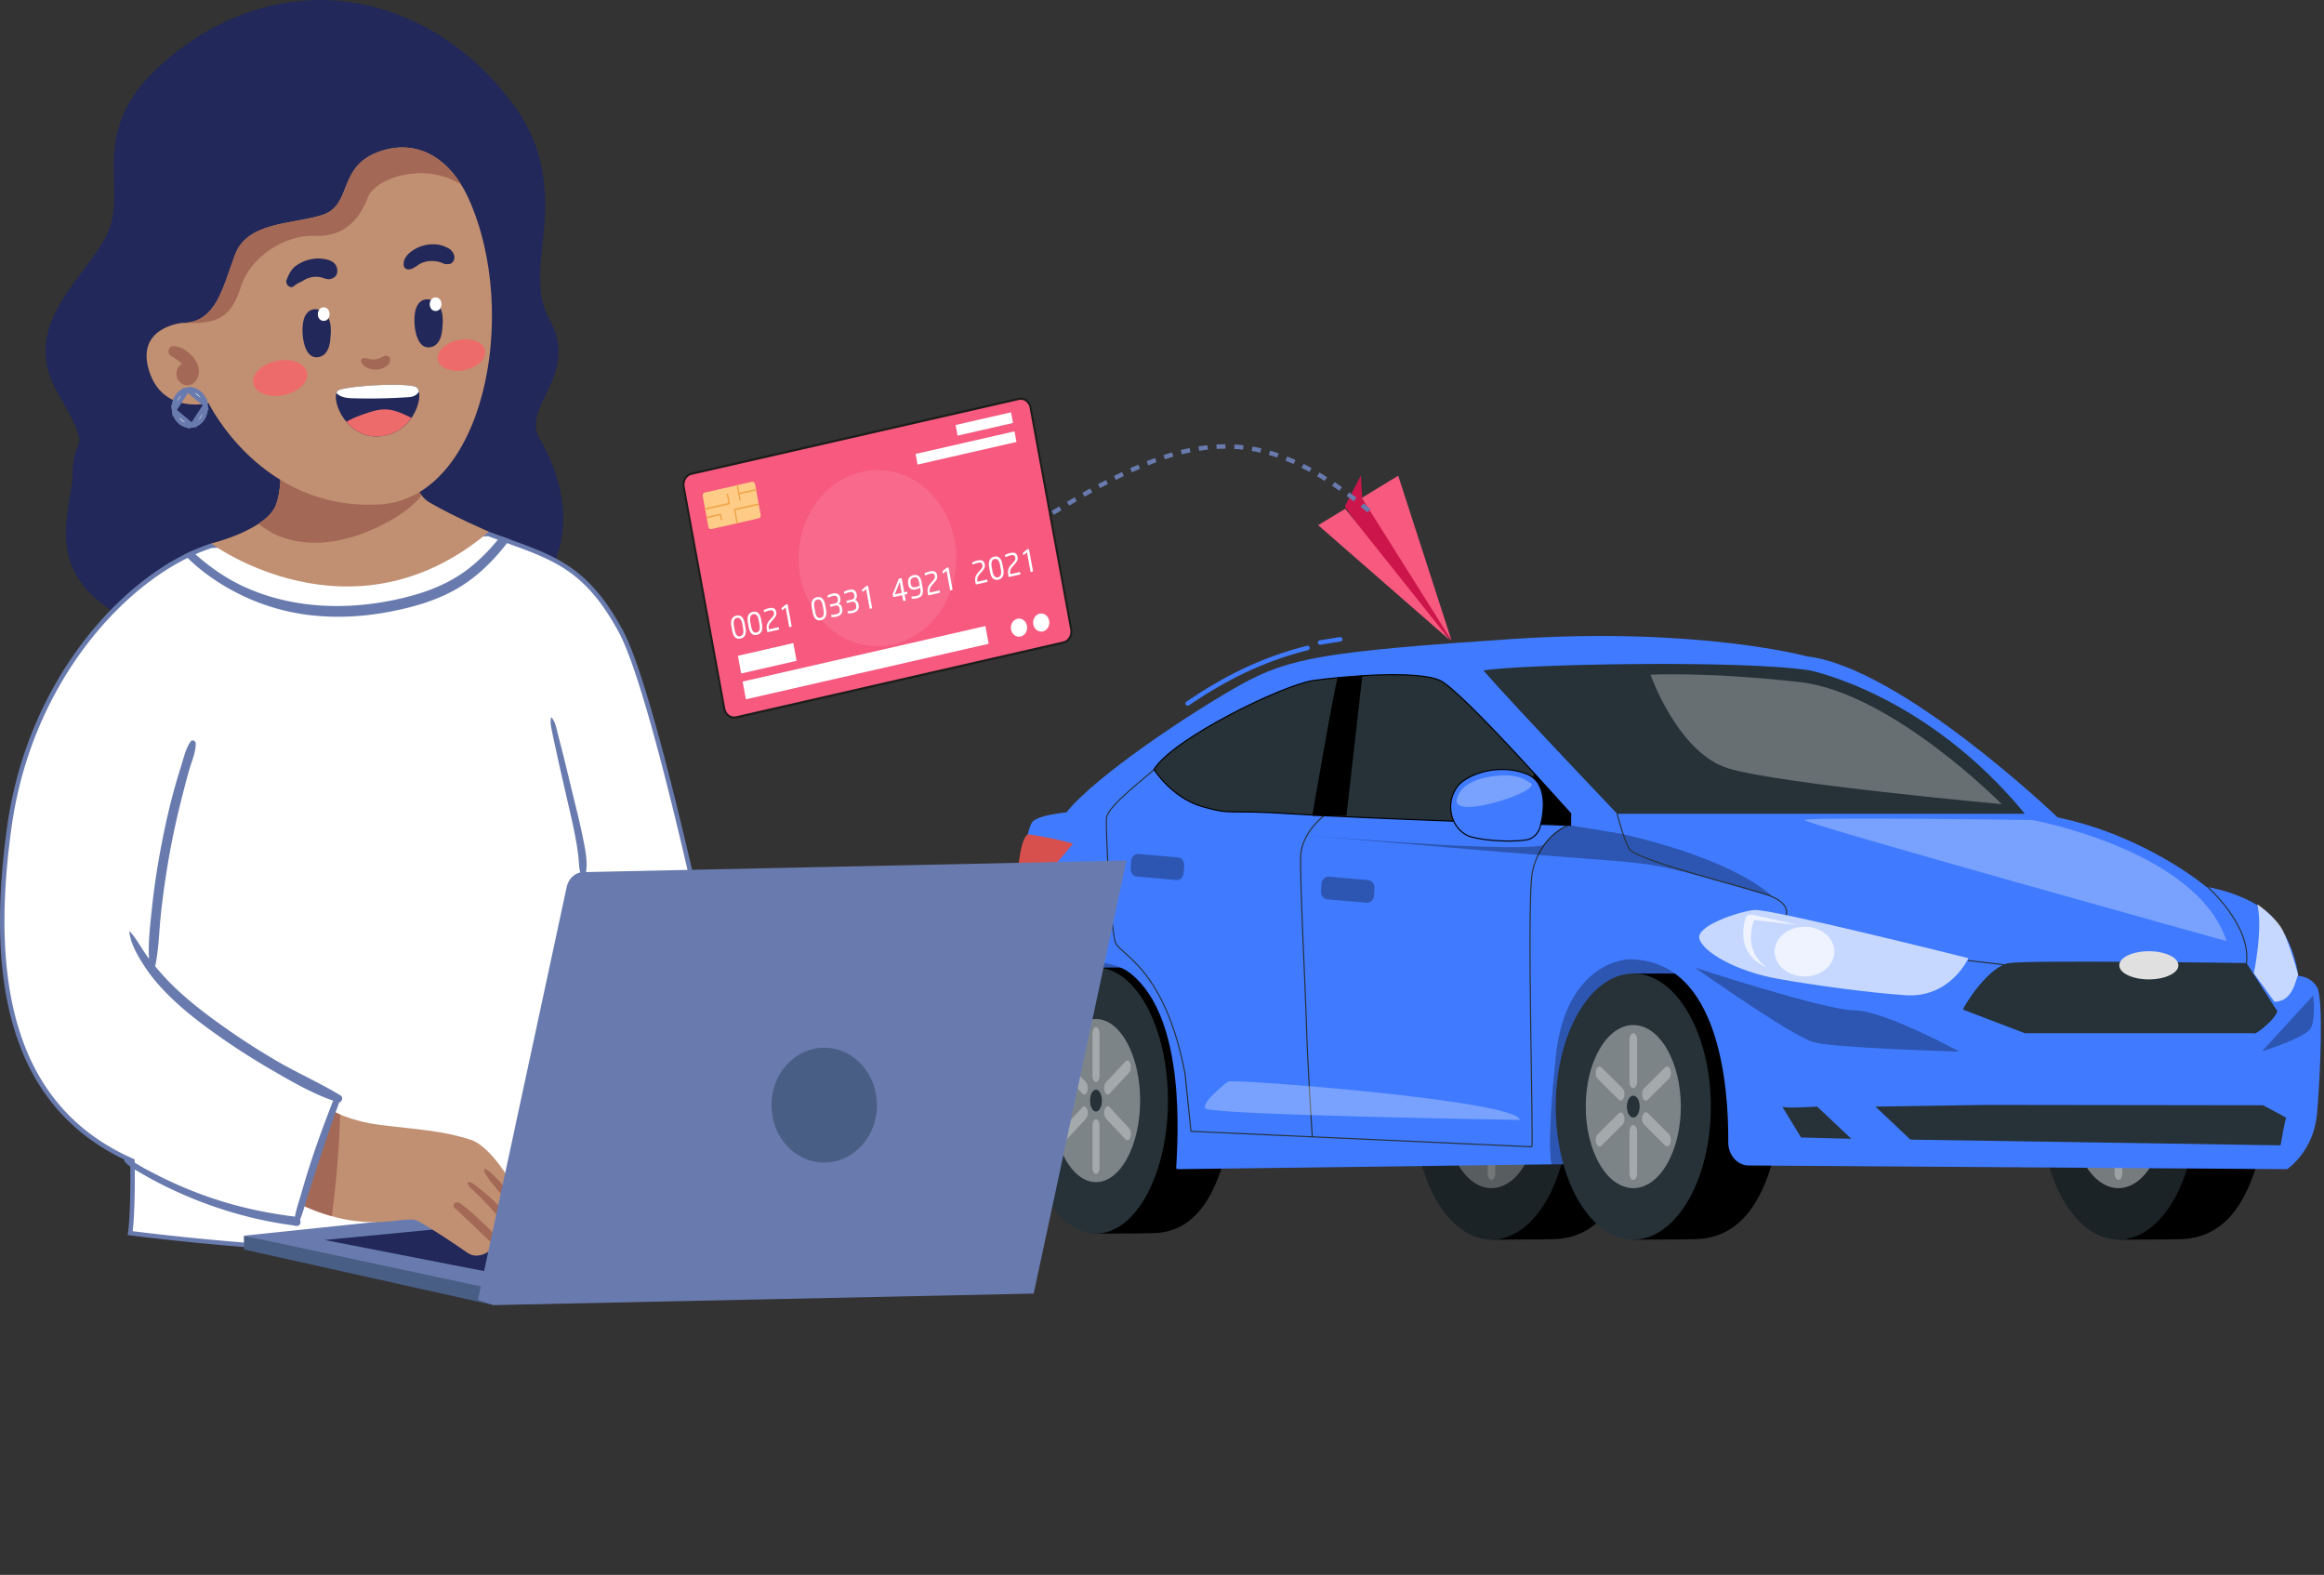 <svg xmlns="http://www.w3.org/2000/svg" width="521" height="353" fill="none"><rect width="100%" height="100%" fill="#333333" stroke="none"/><path fill="#CC154A" d="m313.196 130.55 12.172 13.013-6.956-15.585c-.161-.364-13.025-16.175-13.025-16.175l-.3-5.22-3.602 6.924 11.711 17.043Z"/><path fill="#F7597F" d="m301.582 114.037-6.071 3.684 29.6 25.842-23.529-29.526Zm11.874-7.414-8.157 4.969 20.111 31.97-11.954-36.939Zm-75.31 37.462-72.872 16.655c-1.352.309-2.671-.664-2.947-2.173l-9.004-49.152c-.277-1.509.594-2.983 1.945-3.292l72.873-16.655c1.351-.31 2.67.664 2.947 2.173l9.004 49.152c.276 1.509-.595 2.983-1.946 3.292Z"/><path fill="#fff" d="M209.202 139.063c6.903-7.71 6.903-20.21 0-27.919-6.902-7.71-18.092-7.71-24.995 0-6.902 7.709-6.902 20.209 0 27.919 6.903 7.709 18.093 7.709 24.995 0Z" opacity=".1"/><path fill="#fff" d="M167.206 141.667a1.95 1.95 0 0 1-.178.724c-.099.2-.232.36-.401.481a1.633 1.633 0 0 1-.599.261 1.579 1.579 0 0 1-.645.024 1.126 1.126 0 0 1-.54-.266 1.758 1.758 0 0 1-.419-.588 3.902 3.902 0 0 1-.28-.942l-.168-.918a4 4 0 0 1-.074-.989c.02-.283.08-.525.178-.724.099-.2.233-.36.404-.482.17-.121.37-.209.602-.261.231-.053.445-.061.642-.023.198.037.376.126.537.266.161.141.301.337.419.588.118.252.211.566.28.942l.168.918a4 4 0 0 1 .074.989Zm-.795-1.781a3.495 3.495 0 0 0-.201-.715 1.485 1.485 0 0 0-.278-.45.74.74 0 0 0-.346-.212.849.849 0 0 0-.401 0 .88.88 0 0 0-.369.176.827.827 0 0 0-.243.346 1.603 1.603 0 0 0-.098.536c-.008.212.015.461.067.747l.168.918c.052.285.119.524.201.715.081.192.174.342.278.45a.73.73 0 0 0 .345.212c.126.032.26.032.402 0a.88.88 0 0 0 .369-.177.835.835 0 0 0 .243-.345c.058-.146.09-.325.098-.536a3.583 3.583 0 0 0-.067-.747l-.168-.918Zm4.477.939a1.93 1.93 0 0 1-.178.725c-.099.199-.232.36-.4.481a1.64 1.64 0 0 1-.599.261c-.231.053-.447.06-.646.023a1.126 1.126 0 0 1-.54-.266c-.161-.14-.3-.336-.418-.588a3.872 3.872 0 0 1-.281-.942l-.168-.917a4.003 4.003 0 0 1-.073-.99 1.93 1.93 0 0 1 .178-.724c.099-.199.233-.36.403-.481.17-.122.371-.209.602-.262a1.57 1.57 0 0 1 .643-.023c.197.038.376.127.537.267.161.14.3.336.418.588a3.9 3.9 0 0 1 .281.942l.168.918c.069.375.093.705.073.988Zm-.795-1.78a3.443 3.443 0 0 0-.201-.716 1.49 1.49 0 0 0-.278-.45.728.728 0 0 0-.345-.211.84.84 0 0 0-.402-.001.82.82 0 0 0-.612.523c-.058.145-.09.324-.098.536-.007.212.015.46.067.746l.168.918c.053.286.119.524.201.716.081.191.174.341.278.45a.738.738 0 0 0 .747.211.814.814 0 0 0 .612-.522c.058-.145.091-.324.098-.536a3.507 3.507 0 0 0-.067-.746l-.168-.918Zm3.939-1.836c.049.268.031.514-.055.739-.086.225-.252.477-.498.755l-.505.576a4.069 4.069 0 0 0-.356.453 1.743 1.743 0 0 0-.198.396 1.395 1.395 0 0 0-.07.381c-.004.126.007.264.035.413l.026.143 2.051-.469a.129.129 0 0 1 .091.011.101.101 0 0 1 .052.077l.055.299a.12.12 0 0 1-.02.097.13.13 0 0 1-.079.053l-2.412.552a.114.114 0 0 1-.091-.018.126.126 0 0 1-.053-.084l-.101-.55a2.243 2.243 0 0 1 .039-1.02c.091-.327.28-.653.568-.979l.532-.602a5.38 5.38 0 0 0 .265-.322c.068-.091.119-.177.153-.258a.743.743 0 0 0 .058-.243 1.2 1.2 0 0 0-.021-.271c-.045-.245-.148-.406-.308-.485-.16-.079-.405-.081-.733-.006a5.229 5.229 0 0 0-.524.152c-.191.065-.37.13-.535.196l-.024.006c-.065.015-.105-.019-.12-.101l-.044-.241a.106.106 0 0 1 .018-.09.254.254 0 0 1 .075-.06 3.31 3.31 0 0 1 .501-.222c.189-.067.374-.122.557-.163.495-.114.878-.099 1.149.041.271.141.445.423.522.844Zm3.423 3.221a.105.105 0 0 1-.071.059l-.335.076a.093.093 0 0 1-.087-.023.146.146 0 0 1-.047-.088l-.784-4.277-.715.561a.187.187 0 0 1-.076.038c-.036.009-.059-.012-.068-.062l-.064-.347c-.004-.023-.002-.041.006-.054a.241.241 0 0 1 .039-.048l.829-.7a.29.29 0 0 1 .121-.07l.249-.057a.105.105 0 0 1 .089.019c.027.02.044.048.05.084l.877 4.787a.155.155 0 0 1-.013.102Zm7.787-2.885a1.95 1.95 0 0 1-.178.724c-.099.2-.232.36-.4.481a1.648 1.648 0 0 1-.599.261 1.584 1.584 0 0 1-.646.024 1.126 1.126 0 0 1-.54-.266 1.769 1.769 0 0 1-.419-.588 3.902 3.902 0 0 1-.28-.942l-.168-.918a4 4 0 0 1-.074-.989c.02-.283.08-.525.179-.725.098-.199.233-.36.403-.481.17-.122.37-.209.602-.262.231-.053.445-.06.642-.023.198.038.377.127.538.267.16.14.3.336.418.588.118.252.211.566.28.942l.168.918a4 4 0 0 1 .074.989Zm-.796-1.781a3.437 3.437 0 0 0-.2-.715 1.485 1.485 0 0 0-.278-.45.737.737 0 0 0-.346-.212.849.849 0 0 0-.401 0 .88.88 0 0 0-.369.176.827.827 0 0 0-.243.346 1.603 1.603 0 0 0-.098.536c-.008.212.015.461.067.746l.168.918c.052.286.119.525.201.716.081.192.174.342.278.45a.72.72 0 0 0 .345.211.84.84 0 0 0 .402.001.893.893 0 0 0 .369-.177.832.832 0 0 0 .243-.346c.058-.145.09-.324.098-.536a3.58 3.58 0 0 0-.067-.746l-.169-.918Zm4.369 1.329a1.295 1.295 0 0 1-.661.895 2.184 2.184 0 0 1-.596.225 3.667 3.667 0 0 1-.558.084 5.717 5.717 0 0 1-.496.013.201.201 0 0 1-.09-.026c-.027-.015-.043-.042-.05-.078l-.043-.235c-.014-.077.014-.123.083-.139l.018-.004c.188-.015.372-.033.554-.056a4.87 4.87 0 0 0 .486-.083c.333-.076.561-.206.683-.389.123-.183.155-.437.095-.763l-.026-.142a1.248 1.248 0 0 0-.085-.274.774.774 0 0 0-.164-.241.625.625 0 0 0-.256-.15.687.687 0 0 0-.358.001l-1.108.253c-.077.018-.123-.014-.138-.096l-.044-.238c-.016-.086.015-.138.092-.155l1.108-.254a.8.8 0 0 0 .345-.156.616.616 0 0 0 .181-.243.829.829 0 0 0 .059-.285 1.315 1.315 0 0 0-.021-.284l-.017-.095c-.051-.28-.161-.468-.329-.564-.167-.095-.423-.104-.768-.025a3.988 3.988 0 0 0-.491.144l-.513.192-.019.004c-.068.016-.11-.015-.124-.092l-.044-.242a.12.12 0 0 1 .018-.09.205.205 0 0 1 .073-.067c.14-.07.293-.138.461-.205a3.68 3.68 0 0 1 .543-.168c.227-.051.438-.077.633-.077.194.001.367.038.518.112a.99.99 0 0 1 .382.337c.104.152.179.354.225.608l.018.095c.042.231.032.451-.032.659a1.13 1.13 0 0 1-.352.534.96.96 0 0 1 .538.373c.062.085.112.175.15.27.039.095.067.192.086.292l.026.143c.047.254.049.481.008.682Zm3.681-.841a1.276 1.276 0 0 1-.23.523 1.385 1.385 0 0 1-.43.371 2.196 2.196 0 0 1-.596.225 3.547 3.547 0 0 1-.559.085 5.704 5.704 0 0 1-.495.013.202.202 0 0 1-.091-.026c-.026-.016-.042-.042-.049-.079l-.043-.234c-.014-.077.013-.124.082-.14l.019-.004c.187-.014.372-.033.554-.055.182-.023.344-.051.486-.083.333-.076.56-.206.683-.389.123-.184.155-.438.095-.763l-.026-.142a1.27 1.27 0 0 0-.085-.274.76.76 0 0 0-.165-.241.61.61 0 0 0-.255-.15.69.69 0 0 0-.359.001l-1.107.253c-.077.018-.123-.014-.138-.096l-.044-.238c-.016-.086.015-.138.092-.156l1.108-.253a.8.8 0 0 0 .345-.156.625.625 0 0 0 .181-.243.829.829 0 0 0 .059-.285 1.381 1.381 0 0 0-.021-.284l-.017-.095c-.052-.28-.161-.468-.329-.564-.167-.095-.424-.104-.768-.025a3.937 3.937 0 0 0-.491.144l-.514.192-.018.004c-.069.015-.11-.015-.124-.092l-.045-.242a.125.125 0 0 1 .019-.09.197.197 0 0 1 .073-.067c.139-.07.293-.139.46-.206.167-.067.349-.122.543-.167.227-.052.438-.077.633-.077.194 0 .367.038.518.112a.983.983 0 0 1 .382.337c.104.151.179.354.226.608l.017.095c.043.231.032.451-.031.659a1.124 1.124 0 0 1-.353.534.955.955 0 0 1 .538.373c.062.085.112.175.151.27.039.095.067.192.085.292l.026.143c.047.254.05.481.008.682Zm2.996.055a.1.1 0 0 1-.071.059l-.335.077a.094.094 0 0 1-.087-.023.146.146 0 0 1-.047-.088l-.784-4.277-.715.561a.187.187 0 0 1-.076.038c-.036.008-.059-.012-.068-.062l-.064-.347c-.004-.023-.002-.041.006-.055a.273.273 0 0 1 .039-.047l.829-.7a.29.29 0 0 1 .121-.07l.249-.057a.105.105 0 0 1 .089.019c.027.02.044.048.051.084l.876 4.787a.152.152 0 0 1-.013.101Zm7.843-3.152-.53.121.222 1.21a.172.172 0 0 1-.01.101.097.097 0 0 1-.07.059l-.357.081a.084.084 0 0 1-.084-.023.168.168 0 0 1-.045-.089l-.222-1.21-1.754.401c-.093.021-.161.017-.205-.013-.043-.031-.074-.096-.092-.195l-.047-.259a.46.46 0 0 1 .026-.268l1.28-3.232a.356.356 0 0 1 .047-.088c.02-.028.056-.049.109-.061l.363-.083c.107-.024.169.014.188.113l.555 3.033.53-.121a.105.105 0 0 1 .088.015.119.119 0 0 1 .05.082l.05.276c.016.082-.015.132-.092.15Zm-1.61-2.593c-.005-.028-.016-.039-.032-.036l-.006.002c-.016.004-.03.021-.041.052l-.993 2.543a.105.105 0 0 0-.008.059c.005.027.024.037.056.029l1.449-.331-.425-2.318Zm5.178 2.085c-.02.272-.082.504-.186.698a1.267 1.267 0 0 1-.434.471c-.185.12-.407.21-.667.269a4.66 4.66 0 0 1-.618.106c-.168.014-.319.02-.45.017a.307.307 0 0 1-.111-.018c-.032-.012-.052-.039-.059-.08l-.049-.269a.134.134 0 0 1 .013-.099.113.113 0 0 1 .074-.048.042.042 0 0 1 .019-.001 3.877 3.877 0 0 0 .524-.031 5.22 5.22 0 0 0 .555-.099c.236-.054.416-.133.54-.239a.844.844 0 0 0 .26-.381c.049-.147.067-.316.053-.505a5.465 5.465 0 0 0-.081-.617l-.014-.074c-.124.061-.257.123-.4.187a2.733 2.733 0 0 1-1.075.221 1.231 1.231 0 0 1-.52-.122 1.069 1.069 0 0 1-.409-.364 1.664 1.664 0 0 1-.247-.655l-.008-.041c-.099-.539-.053-.989.137-1.349.19-.359.534-.596 1.033-.71.459-.105.848-.032 1.169.218.321.25.542.708.664 1.374l.218 1.19c.066.363.089.68.069.951Zm-.836-2.02c-.05-.276-.113-.5-.187-.674a1.12 1.12 0 0 0-.259-.396.634.634 0 0 0-.335-.164 1.11 1.11 0 0 0-.405.022 1.236 1.236 0 0 0-.375.149.774.774 0 0 0-.261.272 1.039 1.039 0 0 0-.124.417 2.18 2.18 0 0 0 .039.591l.007.041c.034.18.088.326.163.436a.68.68 0 0 0 .265.239.79.79 0 0 0 .329.08c.117.004.236-.008.358-.036a2.94 2.94 0 0 0 .236-.064 4.78 4.78 0 0 0 .477-.18c.072-.033.133-.062.184-.088l-.112-.645Zm4.034-1.662c.049.268.03.514-.056.739-.086.225-.252.477-.497.755l-.505.576a3.954 3.954 0 0 0-.356.453c-.09.136-.156.268-.198.396a1.358 1.358 0 0 0-.07.381 1.91 1.91 0 0 0 .034.413l.027.143 2.051-.469a.13.13 0 0 1 .091.011c.028.015.045.041.052.077l.055.299a.126.126 0 0 1-.021.097.127.127 0 0 1-.079.053l-2.412.552a.115.115 0 0 1-.091-.018.125.125 0 0 1-.052-.084l-.101-.55a2.243 2.243 0 0 1 .039-1.02c.09-.327.279-.654.568-.979l.532-.602a5.8 5.8 0 0 0 .265-.322c.068-.091.119-.177.153-.258a.716.716 0 0 0 .057-.243 1.2 1.2 0 0 0-.021-.271c-.045-.245-.147-.406-.307-.485-.161-.079-.405-.081-.734-.006a5.306 5.306 0 0 0-.524.152c-.191.065-.369.13-.534.196l-.025.006c-.065.015-.105-.019-.12-.101l-.044-.241a.106.106 0 0 1 .018-.09.254.254 0 0 1 .075-.06c.146-.081.313-.155.501-.222.189-.067.375-.122.557-.163.495-.114.878-.099 1.149.042.271.14.445.422.523.843Zm3.425 3.22a.102.102 0 0 1-.072.059l-.335.077a.094.094 0 0 1-.086-.023.145.145 0 0 1-.048-.088l-.784-4.277-.715.56a.204.204 0 0 1-.076.039c-.036.008-.059-.013-.068-.063l-.064-.346c-.004-.023-.002-.041.006-.055a.316.316 0 0 1 .039-.048l.83-.699a.272.272 0 0 1 .12-.07l.249-.057a.1.1 0 0 1 .089.018c.027.02.044.048.051.084l.877 4.787a.17.17 0 0 1-.013.102Zm7.245-5.658c.049.267.03.513-.056.738-.086.226-.252.477-.498.755l-.505.576a4.048 4.048 0 0 0-.355.453c-.09.137-.156.269-.198.396a1.358 1.358 0 0 0-.07.381c-.005.126.007.264.034.414l.026.143 2.052-.469a.122.122 0 0 1 .09.011c.029.015.046.04.053.077l.054.299a.123.123 0 0 1-.02.097.127.127 0 0 1-.079.053l-2.412.551a.107.107 0 0 1-.091-.018.122.122 0 0 1-.053-.083l-.101-.55a2.271 2.271 0 0 1 .039-1.02c.091-.328.28-.654.568-.979l.532-.602c.109-.124.197-.232.266-.323.068-.091.119-.177.153-.258a.705.705 0 0 0 .057-.243 1.203 1.203 0 0 0-.021-.271c-.045-.244-.147-.406-.308-.484-.16-.079-.404-.081-.733-.006a5.306 5.306 0 0 0-.524.152c-.191.064-.369.13-.535.196l-.024.006c-.065.015-.105-.019-.12-.101l-.044-.241c-.007-.037-.001-.067.018-.09a.24.24 0 0 1 .075-.06c.146-.081.313-.156.502-.223a5.02 5.02 0 0 1 .556-.163c.495-.113.878-.099 1.149.042.271.141.445.422.523.844Zm4.222 1.932c-.02.283-.079.525-.178.724-.099.2-.232.36-.4.481a1.648 1.648 0 0 1-.599.261 1.584 1.584 0 0 1-.646.024 1.126 1.126 0 0 1-.54-.266 1.758 1.758 0 0 1-.419-.588 3.902 3.902 0 0 1-.28-.942l-.168-.918a3.997 3.997 0 0 1-.074-.989c.02-.283.08-.525.178-.724.099-.2.234-.36.404-.482.17-.121.37-.208.602-.261.231-.053.445-.061.642-.023.197.037.377.126.538.267.16.14.3.336.418.587.118.252.211.566.28.942l.168.918a4 4 0 0 1 .074.989Zm-.796-1.78a3.447 3.447 0 0 0-.2-.716 1.485 1.485 0 0 0-.278-.45.735.735 0 0 0-.346-.211.836.836 0 0 0-.401-.001.825.825 0 0 0-.613.523 1.62 1.62 0 0 0-.097.536c-.008.212.015.46.067.746l.168.918c.052.285.119.524.201.715.081.192.174.342.278.45a.73.73 0 0 0 .345.212c.126.032.26.032.402 0a.891.891 0 0 0 .369-.176.845.845 0 0 0 .243-.346c.058-.146.09-.324.098-.536a3.583 3.583 0 0 0-.067-.747l-.169-.917Zm3.938-1.835c.049.268.031.514-.055.739-.086.225-.252.477-.498.755l-.505.575a3.98 3.98 0 0 0-.356.454 1.743 1.743 0 0 0-.198.396 1.381 1.381 0 0 0-.07.38c-.004.126.007.264.035.414l.026.143 2.051-.469a.129.129 0 0 1 .091.011c.028.015.045.04.052.077l.055.299a.122.122 0 0 1-.02.097.132.132 0 0 1-.079.053l-2.412.552a.11.11 0 0 1-.091-.019.119.119 0 0 1-.053-.083l-.101-.55a2.243 2.243 0 0 1 .039-1.02c.09-.327.28-.653.568-.979l.532-.602c.108-.124.197-.231.265-.323.068-.091.119-.177.153-.257a.743.743 0 0 0 .058-.243 1.2 1.2 0 0 0-.021-.271c-.045-.245-.148-.406-.308-.485-.16-.079-.405-.081-.734-.006a5.306 5.306 0 0 0-.524.152c-.191.065-.369.13-.534.196l-.025.006c-.065.015-.105-.019-.12-.101l-.044-.241a.11.11 0 0 1 .019-.09.237.237 0 0 1 .074-.06c.146-.081.313-.155.502-.222.188-.067.374-.122.556-.163.495-.114.878-.099 1.15.041.271.141.445.423.522.844Zm3.424 3.22a.104.104 0 0 1-.072.059l-.335.076a.09.09 0 0 1-.086-.023.15.15 0 0 1-.048-.088l-.783-4.276-.716.56a.19.19 0 0 1-.075.038c-.037.009-.06-.012-.069-.062l-.063-.347a.079.079 0 0 1 .006-.054.27.27 0 0 1 .038-.048l.83-.7a.3.3 0 0 1 .12-.07l.25-.057a.106.106 0 0 1 .089.019c.026.02.043.048.05.084l.877 4.787a.162.162 0 0 1-.013.102Zm-53.706 16.081-12.425 2.841.728 3.976 12.426-2.841-.729-3.976Zm48.804-51.725-12.426 2.84.438 2.385 12.425-2.84-.437-2.386Zm.78 4.26-22.176 5.069.437 2.385 22.176-5.07-.437-2.385Zm-6.521 43.647-54.428 12.442.729 3.976 54.427-12.442-.728-3.976Zm9.31-.051c.201 1.098-.433 2.17-1.416 2.395-.983.224-1.943-.483-2.144-1.581-.201-1.098.433-2.17 1.416-2.395.983-.225 1.942.483 2.144 1.581Zm4.983-1.139c.201 1.098-.433 2.17-1.416 2.395-.982.224-1.942-.484-2.143-1.582-.202-1.098.432-2.17 1.415-2.394.983-.225 1.943.483 2.144 1.581Z"/><path fill="#FECC86" d="m169.271 108.492 1.267 6.916c.064.351-.138.696-.455.768l-10.591 2.421c-.316.072-.625-.156-.69-.507l-1.267-6.916c-.064-.353.14-.698.456-.77l10.592-2.421c.316-.072.623.156.688.509Z"/><path fill="#EFA348" d="m163.638 112.998-5.538 1.266-.06-.326 5.248-1.199-.381-2.078.291-.067.44 2.404Zm1.763 4.248-.291.066-.589-3.216 5.543-1.267.06.325-5.253 1.201.53 2.891Zm.038-8.545-.292.067.632 3.446.291-.066-.631-3.447Z"/><path fill="#EFA348" d="m169.481 109.614-3.861.882.06.324 3.86-.882-.059-.324Zm-7.597 6.93-.291.066-.205-1.114-2.939.671-.059-.325 3.23-.738.264 1.44Z"/><path fill="#1D1D1B" d="m238.455 144.268-73.401 16.776c-1.324.303-2.621-.654-2.892-2.132l-9.112-49.742c-.271-1.479.586-2.928 1.909-3.23l73.401-16.777c1.324-.302 2.621.654 2.892 2.133l9.112 49.742c.271 1.479-.586 2.928-1.909 3.23Zm-83.406-37.841c-1.083.248-1.784 1.433-1.562 2.643l9.112 49.742c.222 1.209 1.283 1.992 2.366 1.744l73.4-16.776c1.083-.247 1.784-1.433 1.562-2.642l-9.112-49.742c-.221-1.21-1.283-1.992-2.366-1.745l-73.4 16.776Z"/><path fill="#000" d="M334.227 277.856s9.907 0 14.044-.1c4.946-.119 9.956-2.191 13.712-8.634 6.788-11.646 6.788-30.525 0-42.171-3.394-5.822-9.929-8.734-14.377-8.734h-13.248c-6.788 11.646-6.918 47.994-.131 59.639Z"/><path fill="#263238" d="M334.36 277.856c9.6 0 17.382-13.351 17.382-29.819 0-16.468-7.782-29.819-17.382-29.819-9.599 0-17.381 13.351-17.381 29.819 0 16.468 7.782 29.819 17.381 29.819Z"/><path fill="#fff" d="M334.359 266.319c5.885 0 10.656-8.185 10.656-18.281 0-10.097-4.771-18.282-10.656-18.282-5.885 0-10.656 8.185-10.656 18.282 0 10.096 4.771 18.281 10.656 18.281Z" opacity=".4"/><path fill="#fff" d="M333.508 233.05v9.372c0 .806.381 1.46.851 1.46h.005c.471 0 .852-.654.852-1.46v-9.372c0-.806-.381-1.46-.852-1.46h-.005c-.47 0-.851.654-.851 1.46Zm0 20.599v9.371c0 .806.381 1.46.851 1.46h.005c.471 0 .852-.653.852-1.46v-9.371c0-.807-.381-1.461-.852-1.461h-.005c-.47.001-.851.654-.851 1.461Zm-2.399-7.147c.406.394.922.149 1.152-.549v-.001c.236-.697.098-1.59-.308-1.996l-4.732-4.709-.002-.002c-.408-.402-.928-.161-1.162.539l-.001.004c-.234.699-.094 1.591.314 1.993l4.727 4.709a.068.068 0 0 0 .012.012Zm11.557 9.717.001-.003c.234-.7.093-1.592-.314-1.994l-4.727-4.709c-.408-.406-.93-.171-1.169.528-.237.702-.097 1.6.312 2.006l4.727 4.709c.409.405.933.165 1.17-.537Zm-16.608.042c.235.698.755.936 1.162.533l4.732-4.709c.407-.409.545-1.306.308-2.007-.237-.697-.757-.933-1.164-.527l-4.726 4.709-.002.002c-.407.404-.547 1.297-.311 1.995l.001.004Zm10.402-10.292c.238.695.759.929 1.165.522l4.727-4.71.002-.002c.407-.403.546-1.297.31-1.995-.236-.701-.76-.942-1.169-.537l-4.727 4.71-.002.002c-.407.403-.546 1.297-.311 1.995a.053.053 0 0 1 .005.015Z" opacity=".3"/><path fill="#263238" d="M334.359 245.576c-.792 0-1.433 1.101-1.433 2.459s.641 2.458 1.433 2.458c.791 0 1.433-1.1 1.433-2.458s-.642-2.459-1.433-2.459Z"/><path fill="#000" d="M334.36 277.856c9.6 0 17.382-13.351 17.382-29.819 0-16.468-7.782-29.819-17.382-29.819-9.599 0-17.381 13.351-17.381 29.819 0 16.468 7.782 29.819 17.381 29.819Z" opacity=".3"/><path fill="#407BFF" d="M387.259 260.956s3.735-46.189-22.069-46.189c0 0-14.12.181-16.392 21.754-2.272 21.572-.812 24.435-.812 24.435h39.273Z"/><path fill="#000" d="M387.259 260.956s3.735-46.189-22.069-46.189c0 0-14.12.181-16.392 21.754-2.272 21.572-.812 24.435-.812 24.435h39.273Z" opacity=".3"/><path fill="#407BFF" d="M269.199 262.796s4.102-49.261-22.877-55.133c0 0-15.217.208-17.665 24.971-2.449 24.762 8.205 29.033 8.205 29.033l32.337 1.129Z"/><path fill="#000" d="M269.199 262.796s4.102-49.261-22.877-55.133c0 0-15.217.208-17.665 24.971-2.449 24.762 8.205 29.033 8.205 29.033l32.337 1.129Z" opacity=".3"/><path fill="#000" d="M245.581 276.508s9.198 0 13.038-.1c4.593-.118 9.244-2.19 12.731-8.634 6.302-11.645 6.302-30.525 0-42.17-3.151-5.822-9.218-8.734-13.348-8.734h-12.3c-6.302 11.645-6.422 47.993-.121 59.638Z"/><path fill="#263238" d="M245.702 276.509c8.913 0 16.137-13.351 16.137-29.82s-7.224-29.819-16.137-29.819c-8.912 0-16.137 13.35-16.137 29.819s7.225 29.82 16.137 29.82Z"/><path fill="#fff" d="M238.708 259.616c3.864 7.139 10.128 7.139 13.991 0 3.864-7.14 3.864-18.714 0-25.854-3.863-7.139-10.127-7.139-13.991 0-3.863 7.14-3.863 18.714 0 25.854Z" opacity=".4"/><path fill="#fff" d="M244.912 231.703v9.371c0 .806.354 1.46.79 1.46h.005c.436 0 .79-.654.79-1.46v-9.371c0-.807-.354-1.461-.79-1.461h-.005c-.436 0-.79.654-.79 1.461Zm0 20.597v9.372c0 .806.354 1.46.79 1.46h.005c.436 0 .79-.653.79-1.46V252.3c0-.806-.354-1.46-.79-1.46h-.005c-.436 0-.79.654-.79 1.46Zm-2.227-7.146c.377.394.856.149 1.07-.549v-.001c.219-.697.091-1.59-.286-1.996l-4.394-4.709-.002-.002c-.378-.402-.862-.161-1.079.539l-.001.004c-.218.699-.087 1.591.291 1.993l4.388 4.709.013.012Zm10.729 9.719.002-.004c.217-.7.086-1.591-.292-1.993l-4.389-4.709c-.378-.407-.864-.172-1.085.527-.22.703-.09 1.6.29 2.006l4.388 4.71c.381.405.866.164 1.086-.537Zm-15.417.04c.219.698.701.936 1.079.533l4.394-4.709c.378-.409.505-1.306.285-2.007-.22-.697-.703-.933-1.08-.527l-4.388 4.709-.002.002c-.377.404-.507 1.297-.288 1.995v.004Zm9.657-10.291c.221.695.704.929 1.081.522l4.388-4.71.002-.002c.378-.403.507-1.297.288-1.995-.22-.701-.705-.942-1.085-.537l-4.388 4.71-.003.002c-.377.403-.506 1.297-.288 1.995l.005.015Z" opacity=".3"/><path fill="#263238" d="M245.701 244.229c-.734 0-1.33 1.1-1.33 2.458 0 1.357.595 2.459 1.33 2.459.736 0 1.331-1.101 1.331-2.459 0-1.357-.595-2.458-1.331-2.458Z"/><path fill="#000" d="M366.023 277.856s9.907 0 14.044-.1c4.946-.119 9.957-2.191 13.712-8.634 6.788-11.646 6.788-30.525 0-42.171-3.394-5.822-9.929-8.734-14.377-8.734h-13.248c-6.788 11.646-6.919 47.994-.131 59.639Z"/><path fill="#263238" d="M366.154 277.856c9.6 0 17.382-13.351 17.382-29.819 0-16.469-7.782-29.819-17.382-29.819-9.6 0-17.382 13.35-17.382 29.819 0 16.468 7.782 29.819 17.382 29.819Z"/><path fill="#fff" d="M358.619 260.964c4.162 7.14 10.908 7.14 15.07 0 4.162-7.139 4.162-18.714 0-25.854-4.161-7.139-10.908-7.139-15.07 0-4.161 7.14-4.161 18.715 0 25.854Z" opacity=".4"/><path fill="#fff" d="M365.303 233.05v9.372c0 .806.381 1.46.851 1.46h.005c.471 0 .851-.654.851-1.46v-9.372c0-.806-.38-1.46-.851-1.46h-.005c-.47 0-.851.654-.851 1.46Zm0 20.599v9.371c0 .806.381 1.46.851 1.46h.005c.471 0 .851-.653.851-1.46v-9.371c0-.807-.38-1.461-.851-1.461h-.005c-.47.001-.851.654-.851 1.461Zm-2.398-7.147c.406.394.922.149 1.152-.549v-.001c.236-.697.098-1.59-.308-1.996l-4.732-4.709-.002-.002c-.408-.402-.928-.161-1.162.539l-.002.004c-.234.699-.093 1.591.315 1.993l4.726 4.709a.131.131 0 0 0 .013.012Zm11.555 9.717.002-.003c.234-.7.093-1.592-.314-1.994l-4.727-4.709c-.408-.406-.931-.171-1.17.528-.236.702-.096 1.6.313 2.006l4.727 4.709c.409.405.933.165 1.169-.537Zm-16.606.042c.236.698.756.936 1.163.533l4.732-4.709c.407-.409.545-1.306.308-2.007-.237-.697-.757-.933-1.164-.527l-4.726 4.709-.003.002c-.406.404-.546 1.297-.31 1.995v.004Zm10.403-10.292c.238.695.759.929 1.165.522l4.726-4.71.003-.002c.406-.403.546-1.297.31-1.995-.237-.701-.76-.942-1.169-.537l-4.727 4.71-.002.002c-.407.403-.546 1.297-.311 1.995l.005.015Z" opacity=".3"/><path fill="#263238" d="M366.154 245.576c-.792 0-1.433 1.101-1.433 2.459s.641 2.458 1.433 2.458c.791 0 1.433-1.1 1.433-2.458s-.642-2.459-1.433-2.459Z"/><path fill="#000" d="M474.78 277.856s9.907 0 14.043-.1c4.947-.119 9.957-2.191 13.713-8.634 6.788-11.646 6.788-30.525 0-42.171-3.394-5.822-9.93-8.734-14.378-8.734h-13.247c-6.789 11.646-6.919 47.994-.131 59.639Z"/><path fill="#263238" d="M474.911 277.856c9.6 0 17.382-13.35 17.382-29.819s-7.782-29.819-17.382-29.819c-9.6 0-17.382 13.35-17.382 29.819s7.782 29.819 17.382 29.819Z"/><path fill="#000" d="M474.911 277.856c9.6 0 17.382-13.35 17.382-29.819s-7.782-29.819-17.382-29.819c-9.6 0-17.382 13.35-17.382 29.819s7.782 29.819 17.382 29.819Z" opacity=".3"/><path fill="#fff" d="M474.911 266.318c5.885 0 10.656-8.185 10.656-18.281 0-10.097-4.771-18.282-10.656-18.282-5.885 0-10.656 8.185-10.656 18.282 0 10.096 4.771 18.281 10.656 18.281Z" opacity=".4"/><path fill="#fff" d="M474.059 233.05v9.372c0 .806.381 1.46.851 1.46h.005c.47 0 .851-.654.851-1.46v-9.372c0-.806-.381-1.46-.851-1.46h-.005c-.47 0-.851.654-.851 1.46Zm0 20.599v9.371c0 .806.381 1.46.851 1.46h.005c.47 0 .851-.653.851-1.46v-9.371c0-.807-.381-1.461-.851-1.461h-.005c-.47.001-.851.654-.851 1.461Zm-2.399-7.148c.406.395.922.15 1.152-.548v-.001c.236-.697.098-1.59-.308-1.996l-4.732-4.709-.003-.003c-.407-.401-.927-.16-1.161.54l-.002.003c-.234.7-.093 1.592.314 1.994l4.727 4.709.013.011Zm11.556 9.718.002-.003c.234-.7.093-1.592-.314-1.994l-4.727-4.709c-.408-.406-.931-.171-1.17.528-.236.702-.096 1.6.313 2.006l4.727 4.709c.41.405.933.165 1.169-.537Zm-16.605.042c.236.697.756.936 1.163.533l4.732-4.71c.407-.408.545-1.306.308-2.006v-.001c-.237-.697-.758-.932-1.164-.526l-4.727 4.709-.002.002c-.407.404-.546 1.297-.31 1.995v.004Zm10.402-10.293c.238.696.759.93 1.165.522l4.726-4.709.002-.002c.407-.404.547-1.297.311-1.995-.237-.702-.76-.942-1.169-.537l-4.727 4.709-.002.003c-.407.403-.546 1.296-.311 1.994l.005.015Z" opacity=".3"/><path fill="#263238" d="M474.91 245.576c-.791 0-1.432 1.101-1.432 2.459s.641 2.458 1.432 2.458c.792 0 1.433-1.1 1.433-2.458s-.641-2.459-1.433-2.459Z"/><path fill="#407BFF" d="M226.142 209.309c1.491-8.885 3.977-23.322 5.219-24.988 1.243-1.666 7.705-2.221 7.705-2.221 6.711-8.329 28.088-22.489 39.024-28.598 10.937-6.108 19.388-7.496 60.898-10.272 41.509-2.777 66.116 3.887 66.116 3.887 21.128 2.499 56.175 36.093 56.175 36.093 19.84 4.149 33.307 15.549 33.307 15.549s10.688 1.665 15.41 7.495c4.723 5.831 5.22 12.494 5.22 12.494s2.734 0 4.226 2.499c1.491 2.499.746 19.713 0 28.319-.745 8.607-6.711 12.494-6.711 12.494l-120.679-.824h-.031c-2.556-.017-4.596-2.357-4.576-5.212.089-12.062-1.827-41.01-22.255-41.01 0 0-14.12.182-16.392 21.754-1.948 18.497-1.152 23.235-.886 24.211l-83.741 1.082-.496-.119c.288-5.866 2.456-33.581-10.155-43.696-3.774-3.028-10.289-3.379-14.219-.608-3.975 2.803-8.584 8.558-9.641 20.316-.509 4.501-.512 8.565-.357 14.12l-3.163-1.951c-.496-3.333-1.49-31.93.002-40.814Z"/><path fill="#263238" d="M503.629 215.86c.616.918 6.614 10.341 6.614 10.341 1.546.918-4.972 6.25-4.972 5.389H453.94l-13.882-5.298c.473-1.292 5.847-9.744 10.366-10.432 4.52-.689 53.205 0 53.205 0Z"/><path stroke="#263238" stroke-linecap="round" stroke-linejoin="round" stroke-miterlimit="10" stroke-width=".25" d="M296.809 182.834s-4.965 3.779-5.205 8.927c-.24 5.149 1.092 30.983 1.23 36.545.237 9.556 1.358 26.514 1.358 26.514"/><path stroke="#263238" stroke-linecap="round" stroke-linejoin="round" stroke-miterlimit="10" stroke-width=".25" d="M351.839 184.807s-6.706 2.438-8.33 10.8c-1.268 6.529.311 61.158-.104 61.445l-76.412-3.468-1.333-12.943c-4.535-23.814-14.643-26.624-15.627-29.43-.984-2.806-2.22-25.148-1.974-27.897.246-2.747 9.796-9.81 10.655-10.847"/><path fill="#263238" d="M453.941 182.411h-91.394s-23.256-24.383-29.988-32.13c8.424-1.409 58.014-2.43 73.237 0 0 0 26.113 5.241 48.145 32.13Zm-101.835-.001s-24.238-27.471-29.227-29.86c-4.99-2.389-21.742-.995-28.514 0-6.772.996-31.377 12.95-35.654 19.917 0 0 3.932 6.359 10.882 8.35 6.951 1.991 5.169.598 19.782 1.593 14.613.996 62.731 2.587 62.731 2.587v-2.587Z"/><path stroke="#263238" stroke-linecap="round" stroke-linejoin="round" stroke-miterlimit="10" stroke-width=".25" d="M494.586 198.51s10.071 8.631 9.044 17.35"/><path fill="#fff" d="M515.217 218.502c-.586.909-1.049 5.995-5.322 6.038l-4.623-6.381s2.091-9.885.782-15.499c0 0 4.158 2.91 5.68 5.816 1.521 2.908 3.483 10.026 3.483 10.026Z" opacity=".7"/><path fill="#000" d="M397.479 201.089s-7.196-8.046-33.874-14.175l-11.499-1.917c-2.017.152-4.087 1.849-6.189 4.479-8.61 1.876-64.33-3.22-64.33-3.22s57.075 4.981 74.238 6.239c17.162 1.258 16.721 1.342 41.654 8.594Z" opacity=".3"/><path fill="#D7504D" d="M230.396 187.038c.176-.108 6.143.888 10.153 2.041 0 0-7.888 9.873-10.511 10.348l-2.106-.445s.362-10.659 2.464-11.944Z"/><path stroke="#263238" stroke-linecap="round" stroke-linejoin="round" stroke-miterlimit="10" stroke-width=".25" d="M400.44 205.123s1.096-2.57-3.834-4.406c-4.93-1.836-29.992-7.802-31.43-10.555-1.437-2.754-2.627-7.751-2.627-7.751"/><path fill="#fff" d="M340.701 251.014s-69.604-1.09-70.494-2.581c-.889-1.491 5.095-6 5.095-6 .89-.686 64.952 4.239 65.399 8.581Z" opacity=".3"/><path fill="#E0E0E0" d="M481.732 219.527c3.662 0 6.63-1.414 6.63-3.157s-2.968-3.156-6.63-3.156c-3.661 0-6.629 1.413-6.629 3.156s2.968 3.157 6.629 3.157Z"/><path fill="#263238" d="M507.34 247.741s5.405 2.825 5.193 2.835c-.212.011-1.267 6.146-1.267 6.146l-82.997-1.281-7.818-7.403 24.922-.382 61.967.085Zm-107.791.294c.254.478 7.819 0 7.819 0l7.657 7.22-11.257-.294-4.219-6.926Z"/><path stroke="#263238" stroke-linecap="round" stroke-linejoin="round" stroke-miterlimit="10" stroke-width=".25" d="m450.342 216.371-9.061-1.066"/><path fill="#fff" d="M441.281 214.774s-44.587-11.191-48.031-10.806c-3.445.387-12.976 3.501-12.286 6.395.691 2.894 7.977 7.305 17.65 9.041 7.706 1.384 20.211 3.088 28.502 3.666 10.119.708 14.165-8.296 14.165-8.296Z" opacity=".7"/><path fill="#000" d="M439.285 235.716s-16.98-9.255-23.538-9.255-35.813-9.591-35.813-9.591 21.887 15.481 26.727 16.767c4.841 1.286 32.624 2.079 32.624 2.079Z" opacity=".3"/><path fill="#fff" d="M448.765 180.252s-24.684-25.029-45.285-27.362c-20.601-2.334-33.458-1.659-33.458-1.659s6.122 17.526 17.427 20.994c11.305 3.469 61.316 8.027 61.316 8.027Z" opacity=".3"/><path fill="#000" d="M518.588 223.11s.584 4.942-.488 7.229-11.018 5.318-11.018 5.318l11.506-12.547Z" opacity=".3"/><path fill="#fff" d="M397.854 213.296c0 3.08 2.996 5.576 6.692 5.576s6.692-2.496 6.692-5.576c0-3.079-2.996-5.575-6.692-5.575-3.696-.001-6.692 2.496-6.692 5.575Z" opacity=".7"/><path fill="#fff" d="m402.856 207.29-9.606-1.06s-2.862 6.693 2.83 10.613c0 0-7.016-2.31-4.879-10.613.136-.731.434-1.486 2.048-1.107.523.122 9.607 2.167 9.607 2.167Z" opacity=".7"/><path fill="#fff" d="M455.603 183.807s36.959 6.756 43.541 27.127c0 0-95.01-26.396-94.599-27.127.411-.732 51.058 0 51.058 0Z" opacity=".3"/><path stroke="#000" stroke-miterlimit="10" stroke-width=".25" d="M352.106 182.41s-24.238-27.471-29.227-29.86c-4.99-2.389-21.742-.995-28.514 0-6.772.996-31.377 12.95-35.654 19.917 0 0 3.932 6.359 10.882 8.35 6.951 1.991 5.169.598 19.782 1.593 14.613.996 62.731 2.587 62.731 2.587v-2.587Z"/><path fill="#000" d="m306.382 202.359-8.839-.78c-.841-.074-1.468-.896-1.401-1.834l.119-1.685c.067-.939.802-1.64 1.642-1.565l8.839.78c.841.074 1.468.896 1.402 1.834l-.12 1.685c-.067.938-.802 1.639-1.642 1.565Zm-42.674-5.093-8.839-.78c-.84-.075-1.468-.896-1.401-1.835l.119-1.685c.066-.938.802-1.639 1.643-1.565l8.838.78c.841.075 1.468.896 1.402 1.835l-.12 1.685c-.067.938-.802 1.639-1.642 1.565Z" opacity=".3"/><path fill="#000" d="M299.932 151.892c-.456.043-5.741 30.942-5.741 30.942h7.662l3.557-31.373s-5.023.387-5.478.431Zm44.048 21.486-4.113 10.968 12.24.651v-2.821l-8.127-8.798Z"/><path fill="#407BFF" stroke="#000" stroke-linecap="round" stroke-linejoin="round" stroke-miterlimit="10" stroke-width=".25" d="m326.428 176.737.195-.298c1.598-2.455 8.691-5.58 15.485-3.013 4.957 1.872 4.063 8.378 3.217 11.76-.406 1.624-1.622 2.825-3.116 3.068-4.065.664-11.571.011-13.488-1.102-.103-.06-.205-.122-.305-.184-3.281-2.052-4.215-6.847-1.988-10.231Z"/><path fill="#fff" d="M342.949 175.44s-1.665-1.438-4.618-1.607c-2.953-.169-10.679.491-11.736 5.355-1.057 4.863 20.046-2.242 16.354-3.748Z" opacity=".3"/><path stroke="#407BFF" stroke-linecap="round" stroke-linejoin="round" stroke-miterlimit="10" d="M266.247 157.687c8.038-5.459 16.423-9.824 26.879-12.453m2.82-1.215 4.51-.727"/><path fill="#222859" d="M38.584 12.4a61.505 61.505 0 0 0-3.216 2.812c-5.552 5.203-9.072 10.747-9.784 19.031-.522 6.08 1.145 13.193-1.806 18.735C18.403 63.07 4.388 73.12 12.85 87.893c8.462 14.771 3.45 8.82 3.423 18.273-.026 9.453-10.636 27.374 24.922 37.549s69.406.463 79.396-11.735c9.989-12.199 4.606-26.478.388-33.676-4.217-7.198 9.162-14.395 2.227-26.651-3.478-6.146-1.779-13.777-1.229-20.518.79-9.665-.376-18.026-5.705-25.955C106.513 10.659 91.053 1.133 74.795.096c-13.03-.832-25.772 3.796-36.21 12.303Z"/><path fill="#fff" stroke="#697BAE" d="m29.701 260.522-.005-.318-.29-.13c-13.654-6.101-21.644-16.328-25.647-29.25-4.01-12.944-4.018-28.603-1.658-45.523 4.702-33.702 27.013-57.067 45.32-62.981l.169-.005.676-.021 2.42-.075 7.382-.227a2902.2 2902.2 0 0 1 11.147-.332c.338-.001 10.45-.497 20.449-.991 5.014-.247 10.01-.495 13.751-.681l4.519-.224 1.265-.063.333-.017h.01c1.505.568 2.938 1.087 4.309 1.584 4.729 1.715 8.709 3.158 12.337 5.383 4.665 2.863 8.749 7.028 12.954 14.784 2.088 3.851 4.625 11.49 7.26 20.838 2.63 9.33 5.345 20.309 7.796 30.805a1512.255 1512.255 0 0 1 6.21 27.887 1596.59 1596.59 0 0 1 2.359 11.284l.13.639.004.021-18.812 29.332-.1.156.025.183 1.527 11.081c-7.64 3.496-18.633 5.443-30.903 6.378-12.437.947-26.133.851-38.873.302-12.738-.55-24.512-1.554-33.101-2.42a556.585 556.585 0 0 1-10.217-1.122 396.794 396.794 0 0 1-2.795-.345l-.47-.061c.343-2.409.474-6.196.52-9.443a237.348 237.348 0 0 0 .006-5.915l-.005-.38-.001-.099v-.032l-.001-.002Z"/><path fill="#697BAE" d="m54.669 276.974 66.524-6.959-11.046 20.736-55.478-13.777Z"/><path fill="#222859" d="m72.759 277.933 65.979-6.325-11.202 17.011-54.777-10.686Z"/><path fill="#C18F71" d="M62.314 99.365s1.578 7.926-.394 13.65c-1.97 5.724-14.585 8.808-14.585 8.808s31.538 23.338 62.286-2.642c0 0-7.986-3.425-13.404-6.606-5.417-3.179-5.124-17.173-5.124-17.173l-28.779 3.963Zm5.126 170.632 6.899-21.136s3.712 2.379 11.038 3.303c7.997 1.008 13.503 1.188 20.12 3.298 6.616 2.112 15.123 19.533 14.651 23.227-.473 3.696-4.726 1.716-5.552.528 0 0-1.772 3.168-5.081 1.32 0 0-2.481 1.848-4.726.264-2.246-1.584-8.153-5.543-11.107-7.127-2.954-1.583-11.001 3.449-26.243-3.677Z"/><path fill="#495E84" d="m110.64 292.534-55.918-12.455-.053-3.105 54.328 11.627 1.643 3.933Z"/><path fill="#A36856" d="M94.528 111.03c-3.66-4.754-3.434-15.628-3.434-15.628l-28.778 3.963s1.577 7.926-.395 13.65c-.587 1.707-2.125 3.177-3.988 4.403 1.903 1.501 4.036 2.652 6.26 3.324 7.436 2.247 15.444.134 22.4-3.567 2.922-1.553 5.792-3.481 7.935-6.145Z"/><path fill="#C18F71" d="M40.789 72.385s-10.475.95-7.352 10.78c3.123 9.829 13.326 7.185 13.326 7.185s11.797 24.325 38.446 22.709c23.285-1.411 31.413-42.707 19.915-68.391C100.528 34.4 92.257 30.809 83.985 34.4c-8.272 3.594-5.055 11.806-11.947 13.86-6.893 2.052-16.543 1.539-19.3 8.724-2.76 7.188-4.138 15.4-11.949 15.4Z"/><path fill="#A36856" d="M44.241 81.589c-.448-1.133-1.35-2.027-2.229-2.746a5.837 5.837 0 0 0-1.542-.93c-.614-.242-1.304-.431-1.948-.273-.717.175-1.025 1.356-.45 1.902.238.226.46.37.735.522.2.11.392.232.58.365.2.141.406.277.605.421.079.058.155.12.233.18-.01-.01-.023-.023-.022-.027-.001.006.023.024.037.038l.03.023c.11.086.046.044-.01-.004.046.038.096.081.105.09.15.139.29.288.424.442-.785.37-1.225 1.285-1.23 2.219-.007 2.035 2.236 3.23 3.712 2.145a3.27 3.27 0 0 0 1.24-1.93c.18-.847.04-1.654-.27-2.437Z"/><path fill="#A36856" d="M40.225 81.033c.01.01.018.02.033.032l-.02-.021a.048.048 0 0 0-.013-.01Zm63.139-39.678c-4.773-7.684-12.075-10.125-19.38-6.952-8.271 3.594-5.054 11.806-11.947 13.859-6.892 2.052-16.543 1.54-19.3 8.725-2.756 7.186-4.136 15.398-11.947 15.398 6.587.133 10.668-.096 13.115-7.842 2.447-7.746 10.81-11.976 16.725-11.684 5.916.292 9.791-3.126 11.83-8.594 1.6-4.288 12.492-8.153 20.904-2.91Z"/><path fill="#697BAE" d="M114.303 120.9c-.665-.241-1.345-.487-2.039-.742-2.103 2.677-4.438 5.121-7.047 7.171-4.701 3.691-10.103 5.625-15.688 6.892-11.435 2.593-23.716 2.302-34.633-2.628-4.437-2.004-8.28-4.783-11.894-8.082-.555.252-1.111.517-1.67.797 3.223 3.383 7.142 6.117 11.045 8.203a48.133 48.133 0 0 0 16.249 5.259c6.387.865 12.851.51 19.178-.74 6.019-1.189 12.06-3.025 17.244-6.758 3.535-2.543 6.583-5.777 9.255-9.372Zm16.23 66.192c-.604-2.966-1.357-5.896-2.07-8.83-.738-3.041-1.458-6.09-2.221-9.123a495.588 495.588 0 0 0-1.162-4.545c-.343-1.315-.561-2.789-1.441-3.792-.03-.035-.084-.018-.095.029-.278 1.163.045 2.299.277 3.45.308 1.538.658 3.067.988 4.599.661 3.064 1.377 6.114 2.072 9.169.674 2.96 1.388 5.914 1.974 8.899.311 1.58.592 3.171.775 4.778.151 1.328.148 2.704.483 3.991.167.637 1.054.685 1.199 0 .564-2.672-.247-6.009-.779-8.625Z"/><path fill="#A36856" d="M76.257 249.816c-1.27-.545-1.918-.956-1.918-.956l-6.9 21.137a44.958 44.958 0 0 0 6.954 2.597 234.19 234.19 0 0 0 1.864-22.778Z"/><path fill="#697BAE" d="M76.335 245.531c-4.594-2.792-9.516-4.946-14.164-7.647a160.551 160.551 0 0 1-13.136-8.538c-3.848-2.771-7.63-5.732-11.028-9.173a56.447 56.447 0 0 1-3.216-3.585c.818-3.839.857-7.875 1.29-11.79a194.622 194.622 0 0 1 1.918-13.347 182.12 182.12 0 0 1 2.73-12.51 245.172 245.172 0 0 1 1.63-6.173c.547-1.935 1.5-4.018 1.529-6.062.008-.6-.751-1.023-1.126-.521-1.106 1.482-1.549 3.594-2.115 5.389a147.418 147.418 0 0 0-1.886 6.428c-1.146 4.32-2.094 8.71-2.897 13.124a165.68 165.68 0 0 0-1.831 12.712c-.372 3.621-.85 7.383-.622 11.048-.057-.075-.12-.143-.176-.218-1.417-1.879-2.556-4.174-4.115-5.896-.039-.043-.12-.014-.115.053.197 2.312 1.485 4.665 2.619 6.547a37.297 37.297 0 0 0 4.214 5.663c3.358 3.734 7.191 6.846 11.15 9.73a159.309 159.309 0 0 0 14.108 9.169c4.333 2.505 8.891 5.15 13.586 6.771-1.728 4.451-3.413 8.937-4.903 13.495a188.086 188.086 0 0 0-2.17 7.094c-.489 1.721-1.155 3.568-1.485 5.406-6.598-.799-13.153-2.232-19.488-4.451a91.679 91.679 0 0 1-9.589-3.974c-1.51-.73-3.006-1.5-4.49-2.292-1.4-.748-2.814-1.8-4.341-2.167-.277-.067-.483.297-.28.536 1.077 1.256 2.646 1.998 4.01 2.799a77.41 77.41 0 0 0 4.681 2.526 95.358 95.358 0 0 0 9.618 4.153c6.445 2.366 13.053 4.014 19.792 4.868.124.134.32.158.48.064.759.085.999-.763.747-1.386.72-1.71 1.164-3.642 1.727-5.377.762-2.354 1.53-4.705 2.304-7.053 1.53-4.64 3.074-9.27 4.748-13.849.637-.092.958-1.159.292-1.566Z"/><path fill="#A36856" d="M110.752 276.588c-.375-.409-.748-.818-1.144-1.199a127.77 127.77 0 0 0-2.406-2.258c-.798-.73-1.594-1.473-2.426-2.155-.419-.344-.849-.673-1.276-1.005-.366-.285-.711-.484-1.171-.464-.801.035-.852 1.157-.178 1.471.307.143.568.478.815.717.35.34.694.687 1.052 1.014.767.696 1.525 1.404 2.276 2.121.729.696 1.447 1.406 2.165 2.117.349.346.714.67 1.072 1.002.405.376.818.778 1.358.865.439.071.825-.277.717-.801-.12-.588-.48-1.017-.854-1.425Zm1.925-5.406c-.753-.847-1.58-1.624-2.398-2.389a41.353 41.353 0 0 0-2.479-2.141 55.568 55.568 0 0 0-1.347-1.04c-.198-.148-.393-.311-.608-.427-.285-.154-.505-.163-.811-.222-.145-.029-.272.126-.194.283.124.25.195.474.364.688.164.207.353.373.544.55.398.372.792.748 1.181 1.131.8.788 1.588 1.593 2.365 2.409.759.798 1.48 1.639 2.225 2.455.737.807 1.437 1.817 2.448 2.181.357.128.65-.274.577-.644-.233-1.156-1.145-2.026-1.867-2.834Zm.962-4.581c-.561-.644-1.156-1.251-1.74-1.87-.571-.606-1.133-1.215-1.749-1.763-.311-.277-.634-.556-.982-.773-.083-.052-.553-.29-.613-.072-.105.388.089.675.271.994.201.354.427.679.656 1.01.476.688 1.029 1.309 1.556 1.949.504.612 1 1.233 1.525 1.823.549.615 1.129 1.389 1.896 1.643.4.132.781-.308.671-.749-.221-.879-.937-1.555-1.491-2.192Z"/><path fill="#697BAE" d="m107.145 291.332 3.496 1.203 121.092-2.585 20.807-97.074-121.792 2.601c-1.77.038-3.294 1.407-3.705 3.328l-19.898 92.527Z"/><path fill="#495E84" d="M184.774 260.593c6.531 0 11.826-5.767 11.826-12.88s-5.295-12.879-11.826-12.879c-6.532 0-11.827 5.766-11.827 12.879 0 7.113 5.295 12.88 11.827 12.88Z"/><path fill="#A36856" d="M57.17 352.108c.09-.2.036-.094 0 0Z"/><path fill="#222859" d="M71.683 62.087c-.008-.002-.015-.005-.023-.006-.154-.03-.32.021.023.006Zm-1.528-.007c-.129.032-.207.074 0 0Z"/><path fill="#222859" d="M75.593 60.351c-.267-1.838-2.057-2.197-3.437-2.363-1.033-.124-2.114.004-3.119.286a8.558 8.558 0 0 0-2.78 1.366c-.987.74-1.58 1.947-2.017 3.154-.344.947.863 1.99 1.599 1.373a6.38 6.38 0 0 1 1.003-.696c.085-.047.17-.09.255-.134.014-.005.009-.001.033-.01a4.5 4.5 0 0 0 .832-.424c.178-.116.362-.216.548-.32l.034-.02c.08-.033.16-.07.24-.102a6.97 6.97 0 0 1 1.197-.356c.077-.015.17-.017.245-.045l-.07.024a.572.572 0 0 1 .086-.018c.206-.02.412-.03.618-.03a6.47 6.47 0 0 1 .619.025c.079.008.168.03.246.026l-.042.001c.4.081.776.233 1.169.338.376.101.771.192 1.153.136.353-.053.631-.216.93-.405.598-.38.759-1.104.658-1.806Zm26.112-3.402c-.312-.669-.727-1.095-1.347-1.395-.52-.253-1.044-.474-1.6-.608-1.151-.278-2.263-.243-3.417-.003a8.148 8.148 0 0 0-2.86 1.23c-.534.36-1.026.767-1.403 1.327-.13.196-.271.394-.375.61-.173.358-.195.77-.208 1.169-.026.797.665 1.207 1.284 1.091a.655.655 0 0 0 .063-.013c.255-.04.443-.064.69-.204.166-.095.325-.203.493-.293.361-.192.68-.464 1.036-.67a6.673 6.673 0 0 1 .338-.182c.191-.078.38-.156.574-.221a7.16 7.16 0 0 1 .555-.159c.104-.024.209-.044.312-.068l.02-.005a8.38 8.38 0 0 1 1.19-.045c.19.009.38.03.57.047l.303.027.003.002c.394.097.781.182 1.163.333l.187.075c.03.015.036.018.086.04a.903.903 0 0 0 .316.124c.298.072.572.046.871.038 1.045-.024 1.626-1.24 1.156-2.247ZM73.319 70.75a2.693 2.693 0 0 0-.359-.524 2.46 2.46 0 0 0-1.611-.836c-.897-.213-1.849-.01-2.537.822-.638.77-.834 1.684-.94 2.694-.27 2.57.43 8.092 3.902 7.044.894-.27 1.524-1.046 1.873-1.97.29-.765.368-1.554.44-2.377.147-1.65.186-3.475-.768-4.853Zm25.09-2.222a2.694 2.694 0 0 0-.359-.523 2.46 2.46 0 0 0-1.611-.836c-.897-.214-1.849-.01-2.537.822-.638.77-.835 1.684-.94 2.694-.27 2.57.43 8.091 3.902 7.044.894-.27 1.524-1.046 1.873-1.97.29-.765.368-1.554.44-2.378.146-1.649.184-3.475-.768-4.853Z"/><path fill="#A36856" d="M85.237 80.238a.552.552 0 0 0 .029-.015.341.341 0 0 0-.052.024c.004-.001.007-.001.01-.003l.013-.006Z"/><path fill="#A36856" d="M86.742 79.772c-.186-.026-.324-.043-.51-.002-.168.039-.342.214-.508.232a.84.84 0 0 0 .078-.038l-.102.043c-.11.048-.217.1-.322.156-.031.017-.071.04-.112.06.022-.008.018-.005-.029.015-.021.012-.046.02-.06.032a.194.194 0 0 1 .037-.023 6.868 6.868 0 0 1-1.07.31h-.007c-.01.002-.002 0-.013 0-.063.005-.124.013-.187.016-.247.015-.49 0-.735-.023l-.012-.003c-.062-.014-.123-.026-.183-.041-.12-.027-.232-.041-.356-.062.126.02.092.015-.012-.007-.121-.024-.239-.06-.358-.09-.09-.022-.18-.03-.268-.042a1.57 1.57 0 0 0-.092-.02c-.367-.076-.773-.1-.925.372-.13.402.17.766.38 1.049.19.259.48.467.745.627.586.352 1.309.48 1.966.506a4.03 4.03 0 0 0 1.812-.341c.4-.178.707-.364 1.041-.673.353-.326.502-.725.524-1.232.02-.47-.347-.77-.722-.82Zm.025.002c-.007-.002-.011-.002-.018-.002l.018.002Z"/><path fill="#A36856" d="M86.74 79.772c-.007-.002-.013-.005-.02-.006-.123-.014-.037-.002.02.006Z"/><path fill="#222859" d="M75.627 87.669c.792-1.15 15.91-2.051 17.746-.854 1.836 1.197-.153 9.91-7.802 10.936-7.65 1.025-11.473-7.86-9.944-10.082Z"/><path fill="#ED6C6B" d="M92.237 93.656a47.963 47.963 0 0 0-.837-.405c-1.553-.726-3.162-1.417-4.845-1.486-1.59-.065-3.15.428-4.672.949-1.433.49-2.901 1.05-4.225 1.835 1.753 2.077 4.432 3.67 7.914 3.204 3.134-.422 5.306-2.14 6.665-4.097Z"/><path fill="#fff" d="M93.372 86.815c-1.836-1.195-16.953-.296-17.745.854a1.658 1.658 0 0 0-.192.42c.729.87 2.118 1.133 3.282 1.17 4.177.13 8.36.06 12.531-.209.644-.04 1.313-.096 1.875-.45.316-.2.572-.483.796-.803-.1-.452-.277-.805-.547-.982ZM72.568 68.897c-1.745 0-1.748 3.027 0 3.027 1.743.001 1.746-3.027 0-3.027Zm25.088-2.222c-1.744 0-1.748 3.027 0 3.027 1.745.002 1.748-3.027 0-3.027Z"/><path fill="#ED6C6B" d="M68.855 83.661c.304 2.144-2.155 4.361-5.492 4.952-3.338.59-6.29-.667-6.594-2.811-.304-2.144 2.154-4.361 5.492-4.952 3.337-.59 6.29.667 6.594 2.811Zm39.897-5.008c.267 1.882-1.892 3.828-4.822 4.347-2.929.52-5.522-.586-5.79-2.468-.267-1.882 1.893-3.828 4.822-4.347 2.931-.52 5.523.586 5.79 2.468Z"/><path fill="#fff" stroke="#697BAE" d="M43.083 95.387c1.922-.327 3.326-2.368 3.016-4.644l-3.016 4.644Zm0 0c-1.902.325-3.768-1.135-4.078-3.403l4.078 3.403Zm-4.078-3.403c-.31-2.275 1.093-4.314 3.013-4.642l-3.013 4.642Zm3.013-4.642c1.905-.324 3.77 1.133 4.08 3.4l-4.08-3.4Z"/><path stroke="#697BAE" stroke-dasharray="2 2" d="M236 114.965c30.072-18.35 46.076-21.329 71.5 0"/></svg>